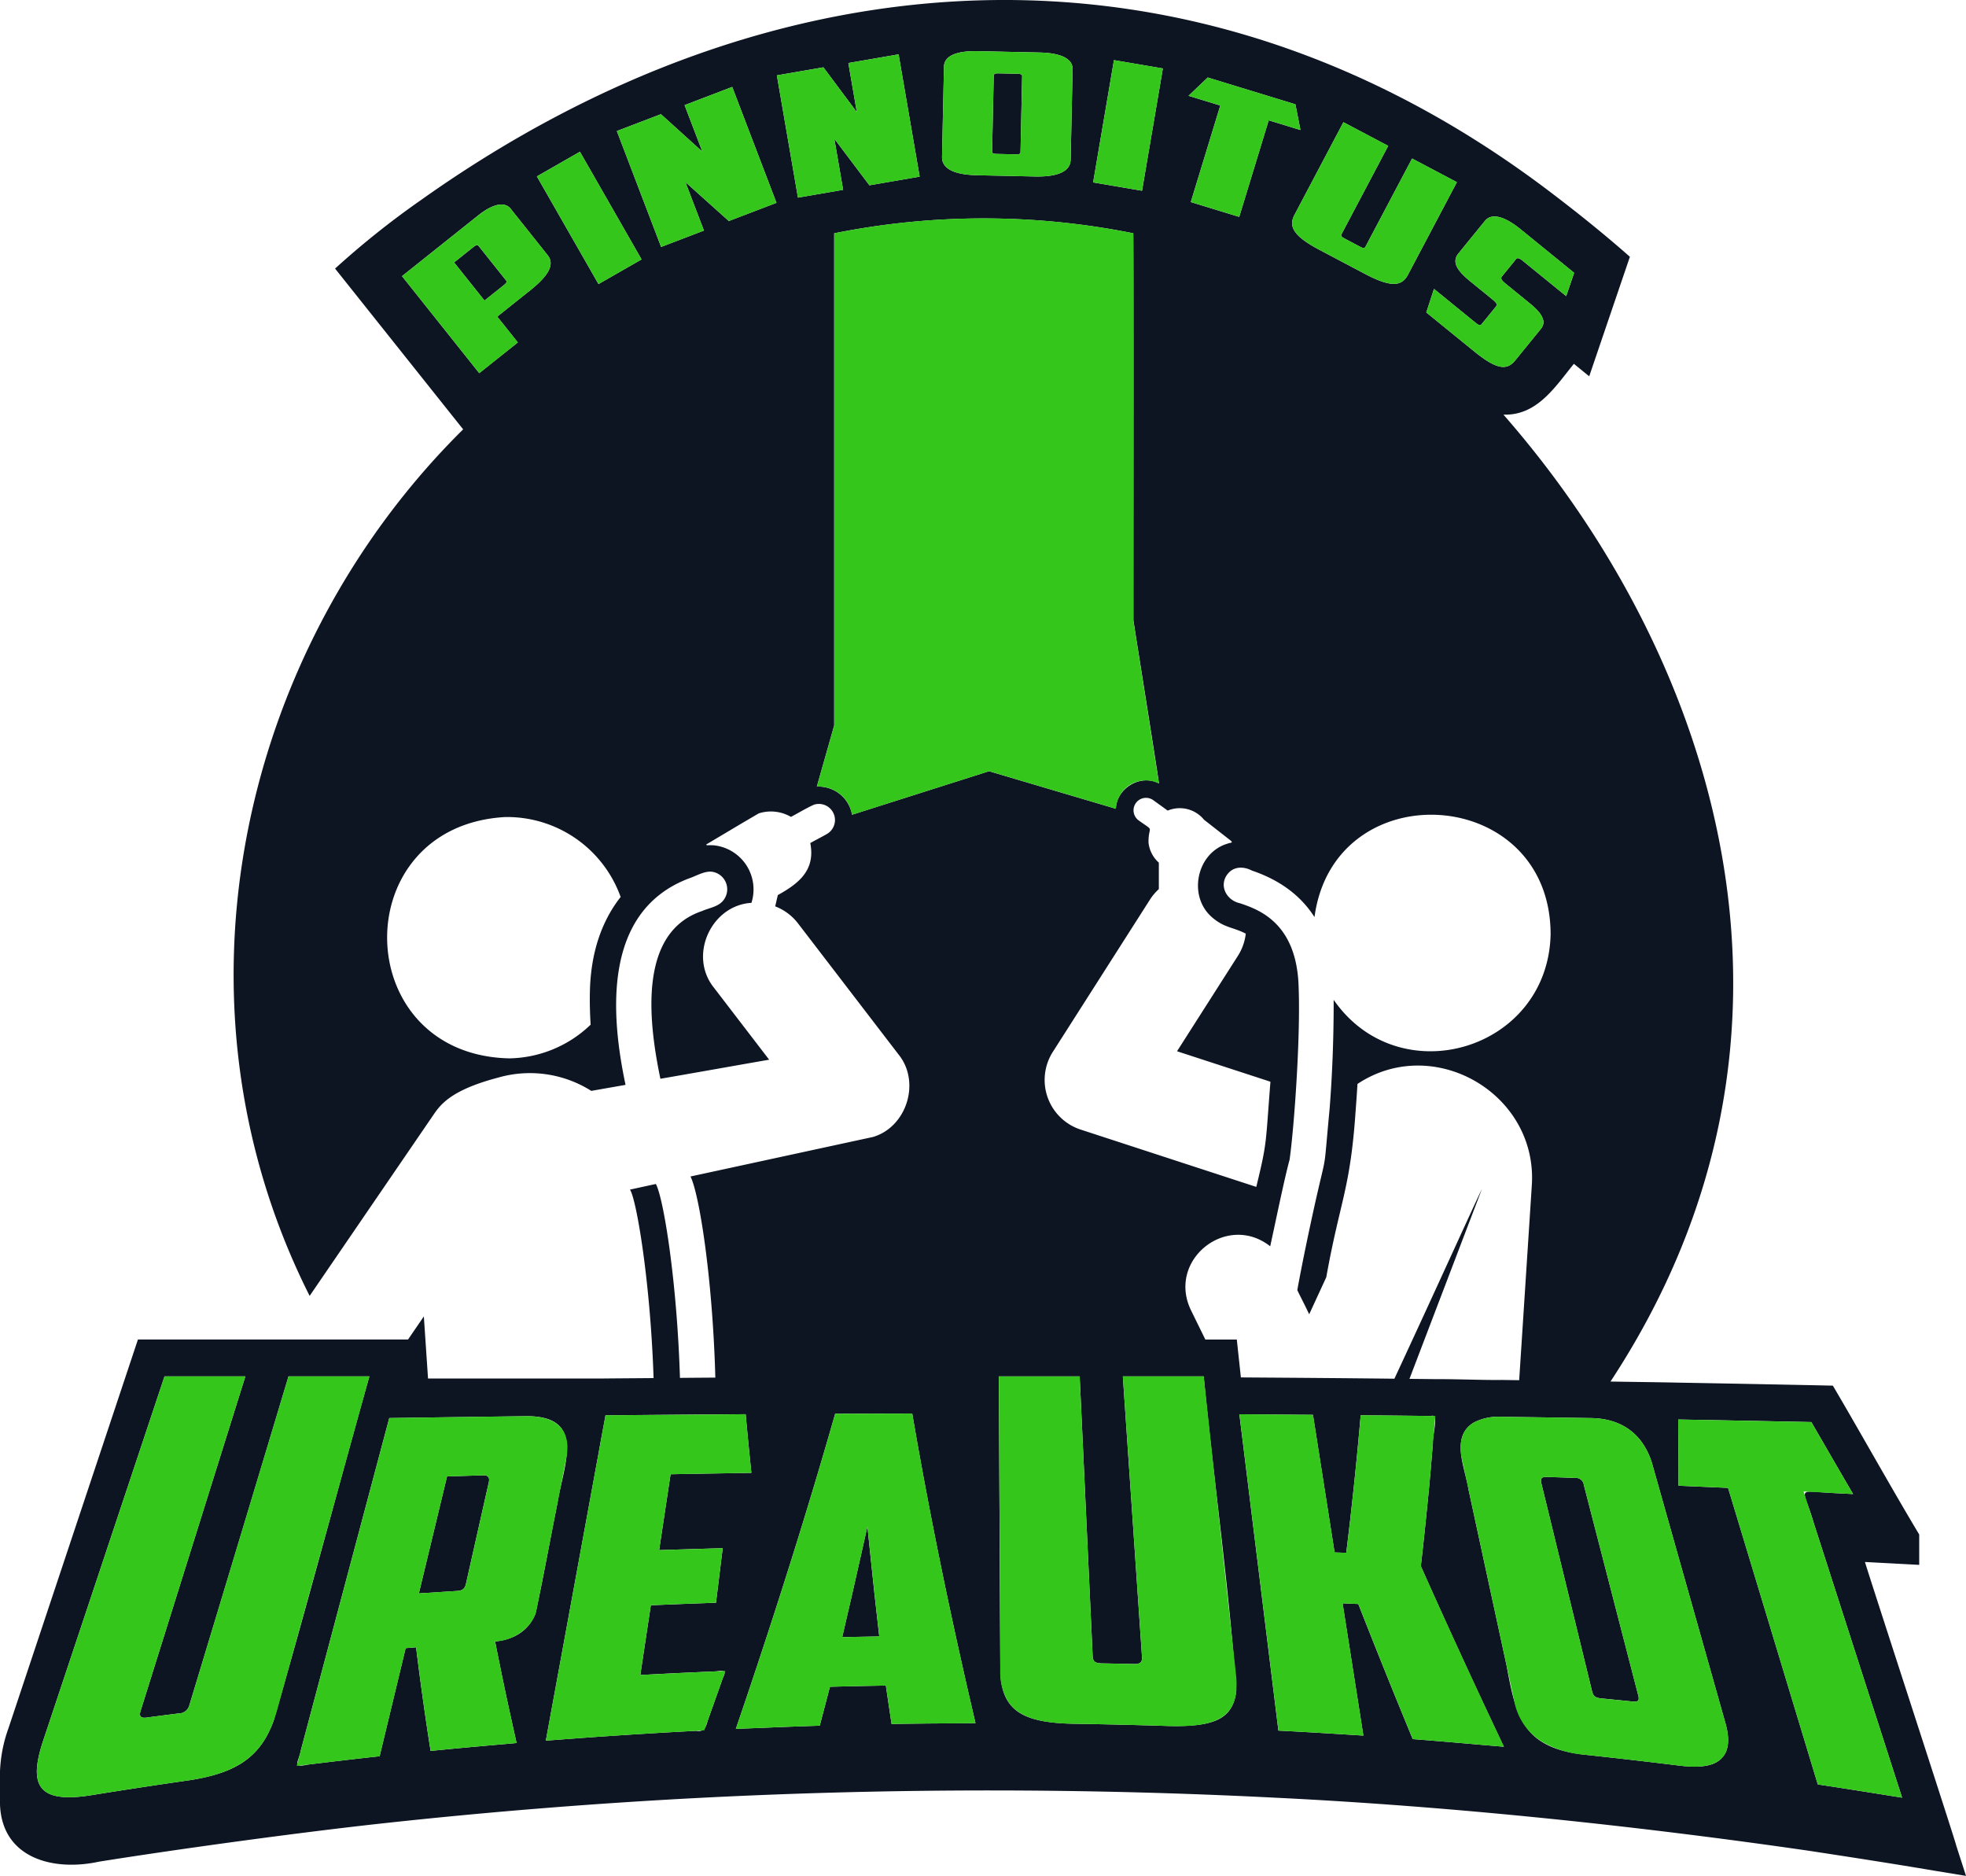 <svg id="Layer_1" data-name="Layer 1" xmlns="http://www.w3.org/2000/svg" viewBox="0 0 433.393 413.434"><path d="M157.909,368.35q-7.872.334-15.741.752c-.339.018-.678.031-1.017.049q1.159-7.682,2.317-15.362h0q-1.158,7.682-2.317,15.362c.339-.018.678-.031,1.017-.049q7.869-.421,15.741-.752c.667-.028,1.333-.068,2-.1h0C159.242,368.281,158.576,368.322,157.909,368.35Z" fill="none"/><path d="M180.7,380.329h0q1.136-4.291,2.246-8.578h0Q181.837,376.038,180.7,380.329Z" fill="none"/><path d="M162.211,381.024h0q1.267-3.684,2.5-7.357Q163.475,377.341,162.211,381.024Z" fill="none"/><path d="M274.427,311.7q7.506.048,15.013.109l4.767,30.328,2.57.093h0l-2.57-.092-4.767-30.328q-7.507-.063-15.013-.109l-.727,0-.48,0h0l.48,0Z" fill="none"/><path d="M297.03,360.1q1.761,11.207,3.523,22.411h0q-1.763-11.2-3.523-22.411l-1.06-6.745h0Z" fill="none"/><path d="M156.094,378.975q.693-1.953,1.39-3.908.751-2.109,1.5-4.219-.752,2.11-1.5,4.22Q156.788,377.021,156.094,378.975Z" fill="none"/><path d="M214.807,378.744c-.832-3.519-1.624-7.038-2.42-10.556l-.033-.147q-6.386-28.233-11.261-56.506-8.493.013-16.989.05h0q8.493-.036,16.989-.05,4.847,28.3,11.261,56.506l.033.147c.8,3.519,1.588,7.037,2.42,10.556.08.343.154.685.235,1.027h0C214.961,379.429,214.887,379.087,214.807,378.744Z" fill="none"/><path d="M187.222,360.782c-.519.011-1.038.018-1.557.029q2.244-9.529,4.353-19.035c.4-1.783.805-3.567,1.2-5.349h0c-.391,1.782-.8,3.567-1.2,5.35q-2.121,9.508-4.353,19.036c.519-.012,1.038-.019,1.557-.029q2.929-.06,5.857-.108l.749-.014h0l-.749.014Q190.151,360.722,187.222,360.782Z" fill="none"/><path d="M145.3,341.636c.337-.012.675-.021,1.014-.031q6.5-.216,13-.393-.415,3.36-.829,6.722-.327,2.649-.653,5.3h0q.327-2.649.653-5.3.414-3.361.829-6.722-6.5.175-13,.394c-.338.01-.677.019-1.014.03q1.262-8.361,2.521-16.722h0Q146.561,333.274,145.3,341.636Z" fill="none"/><path d="M110.453,368.267q1.138,5.611,2.38,11.173c.225,1.01.441,2.025.671,3.033.128.556.243,1.119.371,1.674h0c-.128-.556-.243-1.118-.37-1.674-.231-1.008-.447-2.023-.672-3.033q-1.242-5.56-2.38-11.173c-.44-2.167-.893-4.327-1.31-6.506h0C109.56,363.94,110.013,366.1,110.453,368.267Z" fill="none"/><path d="M79.571,310.041q.77-2.784,1.54-5.568l.312-1.128h0l-.312,1.128q-.771,2.784-1.54,5.568-9.231,33.375-18.46,66.749c-.235.855-.5,1.654-.78,2.425.281-.771.546-1.57.78-2.425Q70.34,343.415,79.571,310.041Z" fill="none"/><path d="M249.829,136.758l5.653,35.9c.012.006.024.009.036.016l-5.657-35.918s0-75.053,0-84.387l-.03-.006Z" fill="none"/><path d="M51.987,310.041q-10.45,33.361-20.9,66.724c-.435,1.388-.358,1.983,1.287,1.765.089-.012.179-.022.268-.035q3.363-.441,6.726-.866a2.417,2.417,0,0,0,2.359-1.744,2.416,2.416,0,0,1-2.359,1.743q-3.364.423-6.726.867l-.268.035c-1.645.218-1.722-.377-1.287-1.765l20.9-66.724q1.048-3.348,2.1-6.7h0Q53.037,306.693,51.987,310.041Z" fill="none"/><path d="M122.917,331.162q.816-4.159,1.633-8.319.146-.738.29-1.474a12.946,12.946,0,0,0,.232-1.957,7.543,7.543,0,0,0-.595-3.455c-1.128-2.465-3.871-3.885-8.533-3.838q-13.386.157-26.767.361c-.62.01-1.24.016-1.86.025-.5.008-1,.013-1.5.021h0c.5-.008,1-.013,1.5-.02.62-.01,1.24-.016,1.86-.025q13.381-.2,26.767-.362c4.662-.047,7.405,1.373,8.533,3.838a7.548,7.548,0,0,1,.595,3.455,13.075,13.075,0,0,1-.232,1.957q-.146.738-.29,1.474-.818,4.159-1.634,8.319-2.327,11.849-4.654,23.7a5.879,5.879,0,0,1-.21.776,5.879,5.879,0,0,0,.21-.776Q120.589,343.011,122.917,331.162Z" fill="none"/><path d="M100.73,350.636q-3.378.211-6.755.434c-.546.036-1.092.069-1.639.106q3.105-12.891,6.211-25.781h0q-3.1,12.893-6.211,25.781c.547-.037,1.093-.07,1.639-.1q3.378-.222,6.755-.434c1.137-.07,1.623-.407,1.894-1.24C102.353,350.23,101.867,350.567,100.73,350.636Z" fill="none"/><path d="M324.36,369.645q-1.366-2.949-2.722-5.891-4-8.7-7.842-17.307c-.191-.428-.387-.858-.577-1.285.531-4.514,1-9.06,1.453-13.614.153-1.533.309-3.064.453-4.6.254-2.714.47-5.45.7-8.18.022-.248.043-.5.064-.743.163-1.987.359-3.953.508-5.948-.31,0-.619,0-.928-.009q-7.752-.087-15.507-.161h0q7.752.074,15.507.161l.928.01c-.15,1.994-.345,3.961-.508,5.947-.021.248-.043.495-.064.744-.227,2.729-.443,5.466-.7,8.18-.145,1.537-.3,3.068-.453,4.6-.454,4.554-.923,9.1-1.453,13.614.19.427.386.858.577,1.285q3.846,8.608,7.841,17.307,1.35,2.938,2.723,5.891,3.534,7.626,7.167,15.319h0Q327.881,377.263,324.36,369.645Z" fill="none"/><path d="M165.637,324.609h0q-.671-6.45-1.26-12.925-15.452.1-30.9.246h0q15.452-.15,30.9-.246Q164.967,318.162,165.637,324.609Z" fill="none"/><path d="M83.693,387.061h0q2.871-11.91,5.738-23.821h0Q86.563,375.15,83.693,387.061Z" fill="none"/><path d="M369.764,342.257l-1.914-6.778-3.573-12.646a15.772,15.772,0,0,0-2.4-5.051l-.067-.09c-2.374-3.177-6.047-5.1-11.127-5.161q-9.86-.147-19.717-.278a11.852,11.852,0,0,0-6.031,1.241q-.284.162-.538.343a5.427,5.427,0,0,0-1.848,2.249,5.433,5.433,0,0,1,1.848-2.249,6.159,6.159,0,0,1,.538-.342,11.851,11.851,0,0,1,6.031-1.242q9.86.13,19.717.279c5.079.064,8.752,1.984,11.127,5.16l.067.091a15.752,15.752,0,0,1,2.4,5.051q1.787,6.322,3.572,12.645.957,3.39,1.915,6.778,5.3,18.741,10.59,37.483c.726,2.564.871,4.906-.017,6.639a4.374,4.374,0,0,1-.239.415,4.754,4.754,0,0,0,.24-.415c.887-1.733.742-4.075.016-6.64Q375.059,361,369.764,342.257Z" fill="none"/><polygon points="431.676 408.103 433.393 413.434 431.225 406.7 431.224 406.7 431.676 408.103" fill="none"/><path d="M359.805,375l-.054,0q-3.365-.342-6.722-.667c-1.482-.143-1.833-.581-2.1-1.718q-4.927-20.2-9.853-40.4-.648-2.652-1.294-5.3a1.758,1.758,0,0,1-.045-.861,1.762,1.762,0,0,0,.045.862q.646,2.65,1.294,5.3,4.925,20.2,9.853,40.4c.27,1.137.621,1.574,2.1,1.717q3.358.324,6.722.667l.054,0c.736.077,1.139.015,1.322-.21C360.944,375.011,360.541,375.073,359.805,375Z" fill="none"/><path d="M240.867,364.873c.049,1.158.359,1.693,2.012,1.723q3.522.062,7.044.141a2.292,2.292,0,0,0,1.454-.3.833.833,0,0,0,.208-.232.833.833,0,0,1-.208.232,2.3,2.3,0,0,1-1.454.3q-3.519-.079-7.044-.141c-1.653-.03-1.963-.566-2.012-1.724q-1.4-30.137-2.8-60.271h0Q239.469,334.736,240.867,364.873Z" fill="none"/><path d="M266.1,310.221q3.186,29.4,6.374,58.8a18.173,18.173,0,0,1,.073,3.525,10.877,10.877,0,0,1-.244,1.6,8.262,8.262,0,0,1-.273.907h0a8.262,8.262,0,0,0,.273-.907,10.918,10.918,0,0,0,.244-1.6,18.173,18.173,0,0,0-.073-3.525q-3.186-29.4-6.374-58.8-.3-2.809-.609-5.62h0Z" fill="none"/><path d="M361.181,374.674a.5.5,0,0,0,.043-.087A.5.5,0,0,1,361.181,374.674Z" fill="none"/><path d="M408.494,329.278h0q-4.65-8-9.2-15.866-14.667-.306-29.34-.564h0q14.673.257,29.339.564Q403.843,321.28,408.494,329.278Z" fill="none"/><path d="M322.221,317.025c.021-.08.057-.152.08-.231C322.277,316.873,322.242,316.945,322.221,317.025Z" fill="none"/><path d="M273.546,303.573q7.978.051,15.96.116l3.007.025v0l7.523.071q3.677.036,7.353.077l18.222-39.482a15.469,15.469,0,0,1,1.062-2.3c-3.36,8.8-10.367,27.159-15.964,41.819q2.889.03,5.775.06l.381.005h.008l8.266.092v.012c1.872.025,3.851.05,5.705.073.072,0,.137,0,.21,0l3.841.055c1.269-19.565,2.776-42.777,2.775-42.777,1.464-20.346-21.611-33.675-38.422-22.514-.119,1.993-.25,3.885-.387,5.644-.582,7.5-1.242,12.59-1.3,13-.024.282-.133.66-.171.942-1.019,3.94-3.741,16.118-5.021,23.012l-3.766,8.16-.477-.972-1.93-3.931-.213-.435c1.182-6.56,2.753-13.852,3.785-18.537,2.924-13.09,1.879-6.071,3.322-21.259.567-7.1.925-15.44.907-24.161,14.446,20.846,47.255,11.139,47.822-14.436-.243-30.292-41.478-36.666-51.181-8.444a40.91,40.91,0,0,0-.868,4.643c-3-4.709-7.591-8.147-13.783-10.249-1.728-.9-3.859-.994-5.248.606-2.17,2.535-.463,5.949,2.632,6.6,3.871,1.337,12.5,4.137,12.9,18.434.438,11-.959,30.677-1.988,38.062-1.109,4.034-2.955,13.051-4.274,19.1-9.544-7.5-22.792,2.993-17.484,14.062l3.183,6.486h6.931Z" fill="none"/><path d="M399.78,335.525q-1.1-3.406-2.191-6.81h0q1.1,3.405,2.192,6.81,9.764,30.332,19.528,60.665h0Q409.543,365.857,399.78,335.525Z" fill="none"/><path d="M180.147,173.363c.181-.015.361-.018.54-.015-.059,0-.115-.008-.175-.008C180.39,173.34,180.269,173.353,180.147,173.363Z" fill="none"/><path d="M180.866,173.356c.138.007.276.012.413.025-.019,0-.036-.006-.054-.008C181.112,173.362,180.987,173.362,180.866,173.356Z" fill="none"/><path d="M246.024,178.239a5.813,5.813,0,0,1,.214-1.43,6.505,6.505,0,0,0-.245,1.421Z" fill="none"/><path d="M247.224,174.723c-.092.128-.164.266-.246.4a6.98,6.98,0,0,1,4.555-3.04A6.6,6.6,0,0,0,247.224,174.723Z" fill="none"/><polygon points="187.835 179.554 187.835 179.558 218.03 169.968 218.023 169.966 187.835 179.554" fill="none"/><path d="M111.329,180.072c-35.243,2.023-34.354,52.412.943,53.185a26.462,26.462,0,0,0,17.93-7.429c-.152-2.394-.217-4.841-.161-7.319.188-8.4,2.5-15.388,6.777-20.823A26.587,26.587,0,0,0,111.329,180.072Z" fill="none"/><path d="M238.22,248.953l38.72,12.635c.769-3.362,1.373-5.842,1.679-7.071.217-1.776.938-7.99,1.441-16.114l-20.586-6.717,13.432-21.052a11.444,11.444,0,0,0,1.718-4.865c-2.771-1.456-4.708-1.243-7.419-3.595a9.486,9.486,0,0,1-2.976-5.314,9.616,9.616,0,0,1,6.335-10.916c.667-.3,1.535-.076.573-.815l-.054-.043-5.66-4.427a6.89,6.89,0,0,0-8.009-2.01c-.413-.287-1.253-.916-1.658-1.2l-1.553-1.121a2.749,2.749,0,0,0-3.216,4.46c.64.472,1.907,1.364,2.589,1.868a8.626,8.626,0,0,0-.393,3.031,6.863,6.863,0,0,0,2.276,4.431v5.833a11.509,11.509,0,0,0-1.949,2.3l-21.419,33.571a11.506,11.506,0,0,0,6.129,17.125Z" fill="none"/><path d="M219.75,33.927l4.147.089c.906.02,1.06-.128,1.068-.543l.358-16.665c.007-.339-.215-.533-.969-.549l-4.3-.092c-.754-.016-.985.167-.993.507l-.357,16.665C218.7,33.754,218.845,33.908,219.75,33.927Z" fill="#0d1422"/><path d="M111.045,62.857c.708-.564.732-.776.474-1.1L105.5,54.206c-.212-.266-.506-.272-1.1.2L100.1,57.836l6.7,8.406Z" fill="#0d1422"/><path d="M431.676,408.1l-.451-1.4c.117-.129-20.15-62.242-20.1-62.451l11.952.637c0,.013,0-6.693,0-6.693-6.232-10.4-12.982-22.54-19.034-32.807q-16.961-.363-33.943-.659c-4.2-.095-10.833-.167-15.077-.245,50.331-76.529,23.42-159.406-23.6-213.1,7.377.242,11.328-6.016,15.529-11.2l3.382,2.752L359.3,56.594c-5.809-5.125-11.593-9.744-17.369-14.135-79.144-60.188-171.592-53.4-248.993,1.533a189.466,189.466,0,0,0-19.073,15.2L98.582,90.214l3.517,4.413c-48.508,47.93-66.981,125.154-33.842,190.979l27.1-39.621c1.562-2.283,3.652-5.638,14.383-8.468a25.331,25.331,0,0,1,20.608,2.905l1.812-.319c1.463-.26,4.284-.749,5.738-1.006-3.343-15.792-4.955-38.261,13.888-45.467,1.592-.517,3.36-1.645,5.044-1.519a3.908,3.908,0,0,1,2.22,6.76c-1.191,1.06-2.775,1.25-4.34,1.935-13.7,4.642-11.989,23.3-9.129,36.945,3.739-.63,19.906-3.5,23.975-4.2l-12.172-15.87c-5.686-7.065-.613-18.166,8.266-18.7a9.765,9.765,0,0,0-8.249-12.674,14.508,14.508,0,0,0-1.615-.012l-.1-.178,8.084-4.81,3.487-2.043a8.807,8.807,0,0,1,7.108.774c1.509-.8,3.564-2.03,5.1-2.7a3.549,3.549,0,0,1,2.779,6.49c-.807.48-2.541,1.363-3.365,1.834l-.261.142a8.634,8.634,0,0,1,.164,1.092c.569,5.4-3.22,8.087-7.317,10.375l-.577,2.487a11.558,11.558,0,0,1,5.007,3.72l22.178,28.915c4.916,6.051,1.855,15.952-5.61,18.184-3.8.818-37.27,8.072-40.246,8.712,1.987,4.023,4.885,22.709,5.474,44.324q-3.9.027-7.8.062c-.651-21.261-3.606-39.595-5.309-42.732-1.518.317-4.188.914-5.713,1.236,1.415,2.047,4.506,20.271,5.208,41.542-3.86.033-7.722.055-11.582.094H94.357l-.923-13.689-3.485,5.095H30.406L1.825,381.016A31.467,31.467,0,0,0,0,390.393v7.3c.437,11.9,11.793,14.786,21.814,12.607,18.089-2.88,44.628-6.5,62.76-8.469,23.6-2.572,47.4-4.465,71.083-5.666a1245.962,1245.962,0,0,1,125.747.049c38.386,1.877,78.925,6.128,117.064,11.639,9.249,1.407,18.809,2.886,27.964,4.435l6.961,1.144ZM341.822,205.919c-.567,25.575-33.376,35.282-47.822,14.436.018,8.721-.34,17.063-.907,24.161-1.443,15.188-.4,8.169-3.322,21.259-1.032,4.685-2.6,11.977-3.785,18.537.043.206,2.035,4.062,2.143,4.366l.477.972,3.766-8.16c3.048-17.034,5.3-19.239,6.488-36.952.137-1.759.268-3.651.387-5.644,16.811-11.161,39.886,2.168,38.422,22.514,0,0-1.506,23.212-2.775,42.777l-3.841-.055c-3.643.062-10.431-.209-14.18-.172q-3.081-.036-6.164-.065c5.6-14.66,12.6-33.018,15.964-41.819-1.256,2.465-10.508,22.944-19.284,41.784-11.156-.127-22.7-.211-33.843-.285l-.9-8.351H265.71l-3.183-6.486c-5.308-11.069,7.94-21.567,17.484-14.062,1.319-6.05,3.165-15.067,4.274-19.1,1.029-7.385,2.426-27.066,1.988-38.062-.4-14.3-9.028-17.1-12.9-18.434-3.1-.653-4.8-4.067-2.632-6.6,1.389-1.6,3.52-1.506,5.248-.606,6.192,2.1,10.784,5.54,13.783,10.249C294.064,170.072,341.794,172.913,341.822,205.919Zm-88.639-20.228c-.05-3.974,1.554-2.209-2.2-4.9a2.75,2.75,0,0,1,3.217-4.46l1.553,1.121c.405.28,1.245.909,1.658,1.2a6.89,6.89,0,0,1,8.009,2.01l5.66,4.427c.982.749.231.56-.519.858-6.806,2.051-8.764,11.6-3.359,16.23,2.711,2.352,4.648,2.139,7.419,3.595a11.444,11.444,0,0,1-1.718,4.865l-13.432,21.052L280.06,238.4c-1.108,14.04-.69,13.175-3.12,23.185l-38.72-12.635a11.506,11.506,0,0,1-6.129-17.125l21.419-33.571a11.509,11.509,0,0,1,1.949-2.3v-5.833A6.863,6.863,0,0,1,253.183,185.691Zm74.152-137c1.357-1.667,3.993-1.322,7.972,1.916l11.7,9.521-1.751,5.139-9.595-7.807c-.7-.571-1.172-.711-1.433-.389l-3.143,3.861c-.356.438-.042.889.835,1.6l5.324,4.333c2.691,2.189,3.736,4.012,2.45,5.592l-5.688,6.991c-1.9,2.34-4.257,1.884-9.112-2.067l-10.473-8.522,1.693-5.186L325.24,71.1c.761.619,1.09.692,1.352.371l3.142-3.861c.476-.585.09-.948-1.08-1.9l-4.387-3.571c-2.516-2.047-4.5-4.148-2.787-6.254ZM296.148,26.934l9.872,5.214-10.257,19.4c-.195.367-.149.6.651,1.027l3.4,1.8c.8.423,1.023.326,1.216-.04l10.258-19.4,9.871,5.214-10.8,20.438c-1.41,2.667-3.975,2.677-9.51-.247l-9.938-5.25c-5.536-2.924-6.972-5.048-5.563-7.715Zm-29.91-9.852,19.33,5.909,1.11,5.664-7-2.139-6.5,21.282-10.675-3.263,6.5-21.282-7-2.139Zm-20.675-3.831,10.782,1.836-4.591,26.949L240.972,40.2Zm-37.471,1.414c.046-2.149,2.339-3.495,7.467-3.385l13.573.291c5.128.11,7.36,1.553,7.314,3.7l-.427,19.908c-.044,2.073-1.818,3.846-7.926,3.715l-12.669-.272c-6.108-.131-7.8-1.978-7.759-4.052Zm-26.579.174,7.365,9.868L187.013,13.89l11.075-1.91,4.646,26.949-11.075,1.91L183.92,30.575l1.942,11.263-9.96,1.718-4.646-26.949ZM145.7,25.165l9.13,8.26-3.917-10.253,10.5-4.013L171.168,44.7l-10.5,4.013L151.1,40.141l4.077,10.675-9.44,3.609-9.757-25.543Zm-17.858,8.279,13.585,23.729-9.492,5.434L118.351,38.878ZM88.622,60.86l16.812-13.4c3.362-2.68,5.9-3.011,7.141-1.447l8.154,10.235c1.292,1.622.982,3.895-3.8,7.7l-7.316,5.829,4.536,5.693-8.5,6.77Zm41.419,157.649c-.056,2.478.009,4.925.161,7.319a26.462,26.462,0,0,1-17.93,7.429c-35.3-.773-36.186-51.162-.943-53.185a26.587,26.587,0,0,1,25.489,17.614C132.543,203.121,130.229,210.112,130.041,218.509Zm57.794-38.951a7.513,7.513,0,0,0-7.771-6.19l3.83-13.5V51.419a167.332,167.332,0,0,1,65.935,0c.1,9.622,0,84.807.032,85.333-.032.006,5.737,36.027,5.625,35.924-4.053-2.182-9.388,1.107-9.495,5.569l-27.961-8.277ZM60.331,379.215c-2.937,8.051-8.223,11.6-18.855,13.177q-10.491,1.506-20.963,3.195c-11.99,1.994-14.37-1.86-10.983-12Q22.9,343.468,36.262,303.345H54.085q-11.5,36.709-23,73.42c-.568,1.553-.078,2.032,1.555,1.73q3.363-.441,6.726-.867a2.416,2.416,0,0,0,2.359-1.743q10.986-36.253,21.874-72.54H81.423C74.334,328.612,67.609,354.008,60.331,379.215Zm57.721-23.578c-1.406,3.51-4.459,5.716-8.909,6.125,1.164,5.906,2.383,11.815,3.69,17.678q.517,2.353,1.042,4.707l-1.454.134c-5.834.508-11.668,1.025-17.5,1.608q-1.784-11.3-3.2-22.834-1.149.09-2.3.185-2.868,11.91-5.738,23.821c-5.276.575-10.546,1.2-15.815,1.841-3.65.8-2.035-.527-1.553-3.147q9.747-36.613,19.494-73.229c.5-.008,1-.013,1.5-.021q14.313-.2,28.627-.386c13.509-.141,8.22,10.965,6.972,19.043C121.262,339.312,119.81,347.512,118.052,355.637Zm40.933,15.211q-1.445,4.064-2.891,8.127c-.475,1.535-.715,2.823-2.624,2.484q-15.713.82-31.407,2.036c-.58.044-1.159.082-1.739.125q.395-2.154.79-4.308.849-4.629,1.7-9.257,4.62-25.181,9.238-50.359c.411-2.376,1-5.377,1.425-7.766q15.448-.151,30.9-.246.589,6.478,1.26,12.925l-.653.012q-8.582.125-17.162.292-1.262,8.361-2.521,16.722c.337-.011.676-.02,1.014-.03q6.5-.216,13-.394-.415,3.36-.829,6.722-.327,2.65-.653,5.3-7.18.248-14.364.558-1.158,7.682-2.317,15.362c.339-.018.678-.031,1.017-.049q7.869-.421,15.741-.752C160.762,367.9,159.582,368.864,158.985,370.848Zm56.057,8.923c-6.167.053-12.335.067-18.5.182q-.642-4.23-1.259-8.466-6.168.1-12.332.264-1.112,4.287-2.246,8.578c-4.759.145-9.519.339-14.277.537l-4.215.158c1.662-4.831,3.277-9.658,4.886-14.5,6.059-18.265,11.821-36.769,17.007-54.942q8.494-.036,16.989-.05C204.98,334.316,209.743,357.144,215.042,379.771Zm57.5-7.227c-.717,6.455-5.034,8.026-14.8,7.858q-10.569-.337-21.141-.5c-11.388-.253-16.211-2.928-16.1-12.66q-.159-31.95-.317-63.9h17.823q1.43,30.762,2.855,61.527c.049,1.158.359,1.694,2.012,1.724q3.524.062,7.044.141c1.389.047,1.942-.351,1.819-1.652q-2.107-30.871-4.216-61.74H265.35C267.574,326.392,270.893,349.482,272.542,372.544Zm58.986,12.421c-6.7-.548-13.4-1.176-20.1-1.681q-6.195-14.994-12-29.772-1.734-.079-3.466-.157l1.06,6.745q1.761,11.207,3.523,22.411c-6.243-.394-12.486-.789-18.732-1.1q-3.889-31.507-7.775-63.01l-.827-6.7q8.11.055,16.221.118l4.767,30.328,2.57.092q1.86-15.044,3.182-30.327,7.752.072,15.507.161c1.912-.708.18,4.7.42,5.957-.372,4.518-.742,9.025-1.214,13.525-.454,4.554-.922,9.1-1.453,13.614.19.427.386.857.577,1.285q8.614,19.29,17.731,38.517Zm48.81,1.414c-1.4,2.527-4.2,3.41-9.946,2.772q-10.584-1.311-21.185-2.436c-13.625-1.59-15.011-8.415-17.1-19.668q-4.186-19.358-8.374-38.713c-.739-4.811-4.105-11.7,1.2-14.84a11.852,11.852,0,0,1,6.031-1.241q9.86.13,19.717.278c5.129.069,8.809,2.009,11.194,5.251a15.772,15.772,0,0,1,2.4,5.051l5.487,19.424q5.3,18.741,10.59,37.482C381.08,382.3,381.225,384.646,380.338,386.379Zm38.97,9.811c-6.192-.977-12.385-1.994-18.585-2.909q-9.893-32.68-19.782-65.361c-3.637-.164-7.276-.317-10.914-.479-.016-4.858-.05-9.73-.07-14.593q14.673.257,29.34.564,4.545,7.868,9.2,15.866c-1.331-.07-2.668-.138-4-.206-8.852-.438-7.075-1.645-4.712,6.453Q409.542,365.855,419.308,396.19Z" fill="#0d1422"/><path d="M106.533,325.147q-3.993.12-7.986.248-3.1,12.891-6.211,25.781c.547-.037,1.093-.07,1.639-.106q3.378-.22,6.755-.434c1.137-.069,1.623-.406,1.894-1.239.039-.119.074-.248.105-.388q1.931-8.578,3.86-17.159.588-2.613,1.175-5.224C107.971,325.706,107.657,325.11,106.533,325.147Z" fill="#0d1422"/><path d="M191.214,336.427c-.391,1.782-.8,3.566-1.2,5.349q-2.121,9.507-4.353,19.035c.519-.011,1.038-.018,1.557-.029q2.929-.058,5.857-.108l.749-.014q-1.09-9.383-2.048-18.781C191.592,340.061,191.4,338.245,191.214,336.427Z" fill="#0d1422"/><path d="M349.138,327.24a1.747,1.747,0,0,0-1.842-1.519q-3.2-.112-6.408-.217c-.7-.023-1.048.165-1.154.537a1.758,1.758,0,0,0,.045.861q.646,2.652,1.294,5.3,4.925,20.2,9.853,40.4c.27,1.137.621,1.575,2.1,1.718q3.358.324,6.722.667l.054,0c.736.077,1.139.015,1.322-.21a11.319,11.319,0,0,1,.1-.2,2.18,2.18,0,0,0-.1-.988Q355.129,350.421,349.138,327.24Z" fill="#0d1422"/><path d="M114.153,75.474l-4.536-5.693,7.316-5.829c4.778-3.808,5.088-6.081,3.8-7.7l-8.154-10.235c-1.245-1.564-3.779-1.233-7.141,1.447L88.622,60.86l17.036,21.384ZM104.407,54.4c.59-.47.884-.464,1.1-.2l6.016,7.551c.258.324.234.536-.474,1.1L106.8,66.242l-6.7-8.406Z" fill="#34c61a"/><rect x="124.421" y="34.354" width="10.937" height="27.343" transform="translate(-6.695 70.88) rotate(-29.791)" fill="#34c61a"/><polygon points="155.176 50.816 151.099 40.141 160.671 48.716 171.168 44.703 161.411 19.159 150.914 23.172 154.831 33.425 145.701 25.165 135.979 28.882 145.736 54.425 155.176 50.816" fill="#34c61a"/><polygon points="185.862 41.838 183.92 30.575 191.659 40.839 202.734 38.929 198.088 11.98 187.013 13.89 188.878 24.707 181.513 14.839 171.256 16.607 175.902 43.556 185.862 41.838" fill="#34c61a"/><path d="M215.424,38.625l12.669.272c6.108.131,7.882-1.642,7.926-3.715l.427-19.908c.046-2.15-2.186-3.593-7.314-3.7l-13.573-.291c-5.128-.11-7.421,1.236-7.467,3.385l-.427,19.908C207.621,36.647,209.316,38.494,215.424,38.625Zm3.639-21.951c.008-.34.239-.523.993-.507l4.3.092c.754.016.976.21.969.549l-.358,16.665c-.008.415-.162.563-1.068.543l-4.147-.089c-.905-.019-1.053-.173-1.044-.588Z" fill="#34c61a"/><rect x="234.99" y="22.175" width="27.337" height="10.937" transform="translate(179.654 268.129) rotate(-80.333)" fill="#34c61a"/><polygon points="286.678 28.655 285.568 22.991 266.238 17.082 262.01 21.114 269.007 23.253 262.507 44.535 273.182 47.798 279.682 26.516 286.678 28.655" fill="#34c61a"/><path d="M290.908,55.087l9.938,5.25c5.535,2.924,8.1,2.914,9.51.247l10.8-20.438-9.871-5.214-10.258,19.4c-.193.366-.415.463-1.216.04l-3.4-1.8c-.8-.423-.846-.66-.651-1.027l10.257-19.4-9.872-5.214-10.8,20.438C283.936,50.039,285.372,52.163,290.908,55.087Z" fill="#34c61a"/><path d="M324.267,62.138l4.387,3.571c1.17.952,1.556,1.315,1.08,1.9l-3.142,3.861c-.262.321-.591.248-1.352-.371l-9.126-7.426-1.693,5.186,10.473,8.522c4.855,3.951,7.208,4.407,9.112,2.067l5.688-6.991c1.286-1.58.241-3.4-2.45-5.592l-5.324-4.333c-.877-.714-1.191-1.165-.835-1.6l3.143-3.861c.261-.322.731-.182,1.433.389l9.595,7.807,1.751-5.139-11.7-9.521c-3.979-3.238-6.615-3.583-7.972-1.916l-5.855,7.2C319.766,57.99,321.751,60.091,324.267,62.138Z" fill="#34c61a"/><path d="M245.993,178.23a6.505,6.505,0,0,1,.245-1.421c.025-.091.044-.184.073-.275.054-.166.123-.326.19-.488.04-.1.08-.192.124-.286a6.463,6.463,0,0,1,.339-.615l.014-.024c.082-.132.154-.27.246-.4a6.6,6.6,0,0,1,4.309-2.642l.012,0c.156-.025.311-.044.469-.057a6.378,6.378,0,0,1,.649-.027,6.54,6.54,0,0,1,2.823.681l0-.022-5.653-35.9V51.419a166.672,166.672,0,0,0-65.935,0V159.863l-3.83,13.5.083,0c.122-.01.243-.023.365-.023.06,0,.116.006.175.008s.119.006.179.008c.121.006.246.006.359.017.018,0,.035.007.054.008.174.019.346.048.518.078s.361.074.54.121a7.127,7.127,0,0,1,.923.306c.117.048.234.1.348.151a7.422,7.422,0,0,1,.943.537c.052.034.1.066.154.1a7.974,7.974,0,0,1,.872.7c.107.1.214.2.314.3a7.23,7.23,0,0,1,.5.582c.055.071.106.144.158.217a7.1,7.1,0,0,1,.458.719,7.32,7.32,0,0,1,.8,2.373l.032-.01,30.188-9.588.007,0,27.961,8.277Z" fill="#34c61a"/><path d="M81.111,304.473l.312-1.128H63.6q-10.857,36.03-21.716,72.061c-.051.17-.1.33-.158.479a2.417,2.417,0,0,1-2.359,1.744q-3.364.423-6.726.866c-.089.013-.179.023-.268.035-1.645.218-1.722-.377-1.287-1.765q10.449-33.361,20.9-66.724,1.048-3.346,2.1-6.7H36.262Q22.9,343.467,9.53,383.59c-1.488,4.451-1.826,7.615-.852,9.652,1.326,2.777,5.1,3.453,11.835,2.345q10.474-1.686,20.963-3.195c8.906-1.285,14.1-4.107,17.229-9.59a23.2,23.2,0,0,0,1.626-3.587c.281-.771.545-1.57.78-2.425q9.229-33.374,18.46-66.749Q80.341,307.258,81.111,304.473Z" fill="#34c61a"/><path d="M124.55,322.843q.146-.737.29-1.474a13.075,13.075,0,0,0,.232-1.957,7.548,7.548,0,0,0-.595-3.455c-1.128-2.465-3.871-3.885-8.533-3.838q-13.386.159-26.767.362c-.62.009-1.24.015-1.86.025-.5.007-1,.012-1.5.02h0Q76.07,349.14,66.325,385.755l-.915,3.435h0l.107-.013c.577-.07,1.155-.131,1.732-.2.209-.026.419-.048.628-.074,5.269-.641,10.539-1.266,15.815-1.841q2.871-11.91,5.738-23.821h0q1.149-.094,2.3-.185,1.41,11.535,3.2,22.834,8.5-.846,17.011-1.563l.484-.045c.256-.022.51-.049.765-.07.229-.02.459-.044.689-.064h0c-.128-.555-.243-1.118-.371-1.674-.23-1.008-.446-2.023-.671-3.033q-1.242-5.56-2.38-11.173c-.44-2.167-.893-4.327-1.31-6.506a10.491,10.491,0,0,0,7.639-3.855,8.4,8.4,0,0,0,1.038-1.689c.087-.192.165-.386.232-.58a5.879,5.879,0,0,0,.21-.776q2.327-11.85,4.654-23.7Q123.733,327,124.55,322.843Zm-26,2.552q3.993-.127,7.986-.248c.982-.032,1.345.419,1.284,1.147a2.5,2.5,0,0,1-.053.332q-.588,2.612-1.175,5.223-1.93,8.582-3.86,17.16c-.031.14-.066.269-.105.388-.271.833-.757,1.17-1.894,1.24q-3.378.21-6.755.434c-.546.035-1.092.068-1.639.1Q95.441,338.285,98.547,325.4Z" fill="#34c61a"/><path d="M142.168,369.1c-.339.018-.678.031-1.017.049q1.159-7.682,2.317-15.362,7.179-.31,14.364-.558h0q.327-2.647.653-5.3.414-3.362.829-6.722-6.5.176-13,.393c-.339.01-.677.019-1.014.031q1.26-8.363,2.521-16.723,8.582-.166,17.162-.292l.653-.012q-.671-6.45-1.26-12.925-15.452.1-30.9.246l-.659,3.586q-.242,1.325-.485,2.647-.141.766-.281,1.532l-2.784,15.177q-2.4,13.095-4.8,26.191l-1.65,8.992q-.847,4.629-1.7,9.257-.338,1.842-.676,3.685l-.114.623h0c.083-.006.167-.011.25-.018.331-.026.664-.045,1-.071l.476-.034.018,0c.206-.016.413-.028.619-.044q15.387-1.185,30.788-1.991c.592-.031,1.184-.072,1.776-.1h0c.287-.8.566-1.588.848-2.382q.693-1.953,1.39-3.907.751-2.111,1.5-4.22c.308-.864.621-1.731.924-2.593-.667.027-1.333.067-2,.1Q150.037,368.684,142.168,369.1Z" fill="#34c61a"/><path d="M212.387,368.188l-.033-.147q-6.386-28.233-11.261-56.506-8.494.013-16.989.05-6.836,23.942-14.774,48.154-1.107,3.392-2.233,6.788-1.186,3.569-2.386,7.14-1.235,3.674-2.5,7.357h0c.6-.028,1.2-.042,1.8-.068.162-.008.324-.011.486-.019.644-.027,1.287-.045,1.93-.072,4.758-.2,9.516-.393,14.277-.536h0q1.136-4.291,2.246-8.578h0q6.165-.159,12.332-.264.617,4.234,1.259,8.466c5.409-.093,10.819-.136,16.228-.159.247,0,.5-.007.743-.008.51,0,1.021-.013,1.531-.015h0c-.081-.342-.155-.684-.235-1.027C213.975,375.225,213.183,371.707,212.387,368.188Zm-22.369-26.412c.4-1.783.805-3.568,1.2-5.35h0c.181,1.818.378,3.634.566,5.452q.97,9.4,2.048,18.781h0l-.749.014q-2.928.046-5.857.108c-.519.01-1.038.017-1.557.029Q187.909,351.281,190.018,341.776Z" fill="#34c61a"/><path d="M266.1,310.221l-.609-5.62-.117-1.08c-.007-.058-.013-.117-.019-.176H247.526q.043.628.086,1.256l.372,5.44q1.878,27.522,3.758,55.044a1.959,1.959,0,0,1-.157,1.125.833.833,0,0,1-.208.232,2.292,2.292,0,0,1-1.454.3q-3.521-.079-7.044-.141c-1.653-.03-1.963-.565-2.012-1.723q-1.4-30.138-2.8-60.272-.029-.628-.058-1.256H220.189l.006,1.256.027,5.44q.143,28.6.284,57.2,0,.359,0,.718a12.37,12.37,0,0,0,1.8,7.157c2.232,3.25,6.7,4.68,14.293,4.785q10.569.159,21.14.5c8.456.28,12.825-1.286,14.282-5.35a8.262,8.262,0,0,0,.273-.907,10.877,10.877,0,0,0,.244-1.6,18.173,18.173,0,0,0-.073-3.525Q269.283,339.621,266.1,310.221Z" fill="#34c61a"/><path d="M324.36,369.645q-1.366-2.949-2.723-5.891-3.995-8.7-7.841-17.307c-.191-.427-.387-.858-.577-1.285.53-4.513,1-9.06,1.453-13.614.153-1.533.308-3.064.453-4.6.254-2.714.47-5.451.7-8.18.021-.249.043-.5.064-.744.163-1.986.358-3.953.508-5.947l-.928-.01q-7.753-.085-15.507-.161h0q-1.322,15.294-3.182,30.327h0l-2.57-.093-4.767-30.328q-7.507-.062-15.013-.109l-.727,0-.48,0h0l.827,6.7,3.123,25.309q1.766,14.3,3.529,28.6.561,4.549,1.123,9.1,8.838.456,17.669,1.043c.354.023.708.039,1.063.062q-1.763-11.2-3.523-22.411l-1.061-6.745h0q1.732.077,3.466.157,5.8,14.784,12,29.772c4.91.371,9.818.8,14.725,1.232.7.06,1.4.113,2.094.175.361.031.722.057,1.082.09.732.066,1.464.116,2.2.184h0Q327.882,377.263,324.36,369.645Z" fill="#34c61a"/><path d="M369.764,342.257q-.957-3.389-1.915-6.778-1.785-6.322-3.572-12.645a15.752,15.752,0,0,0-2.4-5.051l-.067-.091c-2.375-3.176-6.048-5.1-11.127-5.16q-9.86-.147-19.717-.279a11.851,11.851,0,0,0-6.031,1.242,6.159,6.159,0,0,0-.538.342,5.433,5.433,0,0,0-1.848,2.249,5.97,5.97,0,0,0-.247.708c-.023.079-.059.151-.08.231a10.011,10.011,0,0,0,.063,4.6c.083.388.168.776.251,1.164q.4,1.835.793,3.666.2.944.407,1.884,4.188,19.357,8.374,38.714l1.716,7.934a13.3,13.3,0,0,0,6.186,8.918,21.777,21.777,0,0,0,9.2,2.815q10.6,1.128,21.185,2.436c5.113.647,8.02-.221,9.441-1.991a4.474,4.474,0,0,0,.265-.366,4.374,4.374,0,0,0,.239-.415c.888-1.733.743-4.075.017-6.639Q375.059,361,369.764,342.257Zm-30.03-16.216c.1-.366.446-.552,1.126-.536a.253.253,0,0,1,.028,0q3.2.1,6.408.217a1.747,1.747,0,0,1,1.842,1.519q5.993,23.181,11.985,46.359a2.18,2.18,0,0,1,.1.988,11.319,11.319,0,0,0-.1.2c-.183.225-.586.287-1.322.21l-.054,0q-3.365-.342-6.722-.667c-1.482-.143-1.833-.58-2.1-1.717q-4.927-20.2-9.853-40.4-.648-2.652-1.294-5.3A1.762,1.762,0,0,1,339.734,326.041Z" fill="#34c61a"/><path d="M399.78,335.525q-1.1-3.406-2.192-6.81h0q3.451.171,6.9.357c1.334.069,2.669.135,4,.206h0q-4.652-8-9.2-15.866-14.666-.3-29.339-.564h0c.011.862,0,1.706.013,2.565.013,1.385.012,2.755.02,4.133,0,.879.011,1.758.013,2.635,0,1.749.031,3.519.025,5.26.709.03,1.418.063,2.127.093l1.916.085q3.435.15,6.871.3,9.893,32.68,19.782,65.361,8.163,1.216,16.315,2.554c.756.123,1.514.231,2.27.355h0Q409.543,365.857,399.78,335.525Z" fill="#34c61a"/></svg>